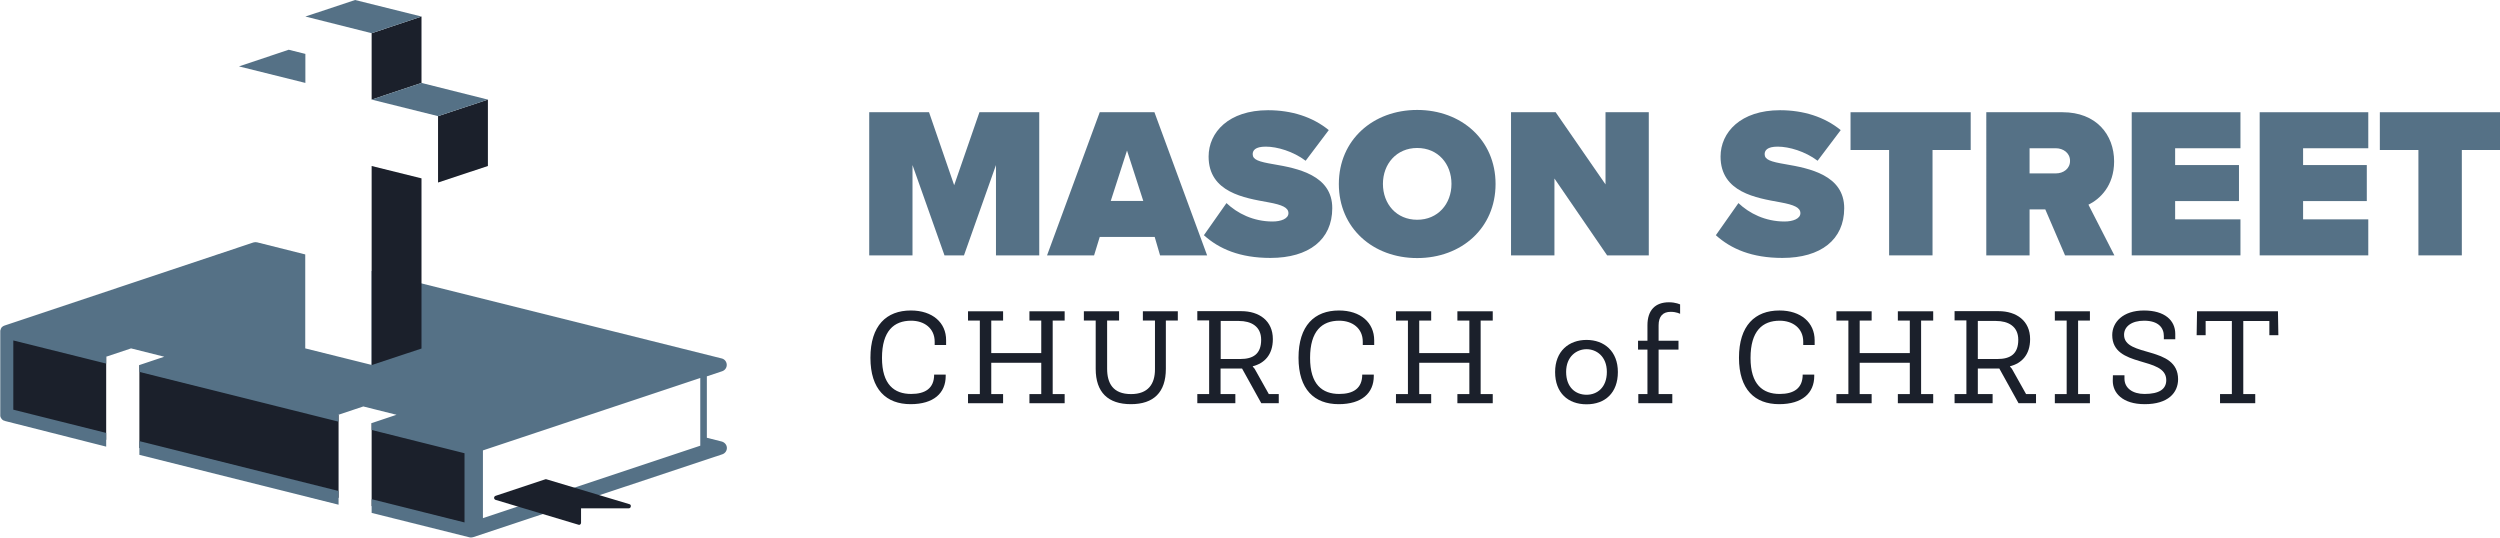 <?xml version="1.0" encoding="UTF-8"?>
<!-- Generator: Adobe Illustrator 28.0.0, SVG Export Plug-In . SVG Version: 6.00 Build 0)  -->
<svg xmlns="http://www.w3.org/2000/svg" xmlns:xlink="http://www.w3.org/1999/xlink" version="1.1" id="Layer_1" x="0px" y="0px" width="1860" height="400" viewBox="0 0 1860 400" style="enable-background:new 0 0 1860 400;" xml:space="preserve">
<style type="text/css">
	.st0{fill:#1B202B;}
	.st1{fill:#557186;}
</style>
<g>
	<g>
		<g id="Spine_00000014627220220912885180000005470178672495571119_">
			<polygon class="st0" points="276.5,314.8 276.5,314.8 276.5,376.5 350.6,395.1 350.6,333.3    "></polygon>
			<polygon class="st0" points="103.7,271.6 103.7,333.3 251.9,370.4 251.9,308.6 251.9,308.6    "></polygon>
			<polygon class="st0" points="79,265.4 4.9,246.9 4.9,308.6 79,327.2    "></polygon>
		</g>
		<g id="Bible_00000106852287004893437700000001318878474568671405_">
			<path class="st1" d="M537,328.5l-11.1-2.8V280l11.4-3.8c2.1-0.7,3.5-2.7,3.4-4.9c-0.1-2.2-1.6-4.1-3.7-4.6l-260.5-65.1v69.9     l-49.4-12.3v-69.9l-35.8-9c-0.9-0.2-1.9-0.2-2.8,0.1L3.4,242.2l0,0c-0.2,0.1-0.4,0.2-0.7,0.3c-0.1,0-0.1,0.1-0.2,0.1     c-0.2,0.1-0.3,0.2-0.5,0.3L1.9,243l0,0c-0.2,0.1-0.3,0.3-0.5,0.4l-0.1,0.1c-0.1,0.1-0.2,0.3-0.3,0.4c0,0.1-0.1,0.1-0.1,0.2     c-0.1,0.2-0.2,0.4-0.3,0.6v0.1c-0.1,0.2-0.2,0.4-0.2,0.6c0,0.1,0,0.1-0.1,0.2c-0.1,0.2-0.1,0.4-0.1,0.6v0.1c0,0.2,0,0.4,0,0.6     v61.7v0.1v0.1c0,0.1,0,0.2,0,0.3c0,0.1,0,0.3,0,0.4s0.1,0.3,0.1,0.4s0.1,0.2,0.1,0.4c0,0.1,0.1,0.3,0.2,0.4s0.1,0.2,0.2,0.3     c0.1,0.1,0.2,0.2,0.2,0.4c0.1,0.1,0.1,0.2,0.2,0.3c0.1,0.1,0.2,0.2,0.3,0.3c0.1,0.1,0.2,0.2,0.2,0.2c0.1,0.1,0.2,0.2,0.4,0.3     c0.1,0.1,0.2,0.1,0.3,0.2s0.3,0.2,0.5,0.2c0.1,0,0.2,0.1,0.3,0.1c0.2,0.1,0.5,0.2,0.8,0.3l75,19v-10.2L9.9,304.8v-51.5L79,270.5     v-5.1l18.5-6.2l24.7,6.2l-18.5,6.2v5.1l148.1,37v-5.1l18.5-6.2l24.7,6.2l-18.5,6.2v5.1l69.1,17.3v51.5l-69.1-17.3v10.2l72.9,18.2     c0.2,0,0.4,0.1,0.6,0.1s0.4,0,0.6,0l0,0l0,0c0.3,0,0.5,0,0.8-0.1c0.1,0,0.2,0,0.3-0.1c0.2,0,0.3-0.1,0.5-0.1L537.4,338     c2.1-0.7,3.5-2.7,3.4-4.9C540.7,330.9,539.1,329.1,537,328.5z M521,331.6l-161.7,53.9v-50.4L521,281.2V331.6z"></path>
			<polygon class="st1" points="251.9,365.3 103.7,328.2 103.7,338.4 251.9,375.5    "></polygon>
		</g>
		<path id="Bookmark_00000139279279868718535260000006706744802708606344_" class="st0" d="M468.3,375.1l-61.7-18.5    c-0.3-0.1-0.6-0.1-0.9,0l-37,12.3c-0.6,0.2-1.1,0.8-1.1,1.5s0.5,1.3,1.1,1.5l61.7,18.5c0.1,0,0.3,0.1,0.4,0.1    c0.3,0,0.7-0.1,0.9-0.3c0.4-0.3,0.6-0.8,0.6-1.2v-10.8h35.5c0.8,0,1.4-0.6,1.5-1.3C469.5,376,469.1,375.3,468.3,375.1z"></path>
		<g id="Shadow_side_00000041998822424514557110000003356854000637461174_">
			<polygon class="st0" points="313.6,61.7 313.6,12.3 276.5,24.7 276.5,74.1    "></polygon>
			<polygon class="st0" points="325.9,86.4 325.9,135.8 363,123.5 363,74.1    "></polygon>
			<polygon class="st0" points="276.5,123.5 276.5,271.6 313.6,259.3 313.6,132.7    "></polygon>
		</g>
		<g id="Shadow_top_00000104677191354533094850000007699786758234259079_">
			<polygon class="st1" points="227.2,40.1 214.8,37 177.8,49.4 227.2,61.7    "></polygon>
			<polygon class="st1" points="313.6,12.3 264.2,0 227.2,12.3 276.5,24.7    "></polygon>
			<polygon class="st1" points="313.6,61.7 276.5,74.1 325.9,86.4 363,74.1    "></polygon>
		</g>
	</g>
	<g>
		<path class="st0" d="M677.7,231c-18.2,0-30.1,11.2-30.1,35.2c0,23.6,11.8,34.5,29.9,34.5c17.2,0,26.1-8.3,26.1-20.9v-1.1H695    c0,10.2-6.6,14.4-17.1,14.4c-12.6,0-21.7-7-21.7-26.8c0-20.1,8.9-27.7,21.7-27.7c9.7,0,17.5,5.6,17.5,15.6v2.5h8.5v-3.5    C704,240,693.7,231,677.7,231z"></path>
		<polygon class="st0" points="765.9,238.5 774.7,238.5 774.7,262.7 737.5,262.7 737.5,238.5 746.3,238.5 746.3,231.6 720.2,231.6     720.2,238.5 729,238.5 729,293.2 720.2,293.2 720.2,300 746.3,300 746.3,293.2 737.5,293.2 737.5,269.9 774.7,269.9 774.7,293.2     765.9,293.2 765.9,300 792.1,300 792.1,293.2 783.2,293.2 783.2,238.5 792.1,238.5 792.1,231.6 765.9,231.6   "></polygon>
		<path class="st0" d="M850.5,238.5h8.8v36.3c0,10.9-5.1,18.4-17.8,18.4c-13.5,0-17.8-8.1-17.8-18.9v-35.8h8.9v-6.9h-26.2v6.9h8.8    v35.9c0,17.5,9.2,26.3,26.2,26.3c16.9,0,26-8.8,26-26.3v-35.9h8.9v-6.9h-26v6.9H850.5z"></path>
		<path class="st0" d="M933.8,275c-0.6-1.2-1.7-2.1-1.7-2.1v-0.4c8.5-2.2,14.9-8.4,14.9-20.2c0-13.6-10.1-20.8-23.5-20.8h-32.7v6.9    h8.8v54.8h-8.8v6.8h28.3v-6.8h-11v-19h16l14.3,25.8h13v-6.8H944L933.8,275z M922.8,267.1h-14.6v-28.3h13.6c8.9,0,16.5,3.9,16.5,14    C938.3,263.4,932.3,267.1,922.8,267.1z"></path>
		<path class="st0" d="M996.2,231c-18.2,0-30.1,11.2-30.1,35.2c0,23.6,11.8,34.5,29.9,34.5c17.2,0,26.1-8.3,26.1-20.9v-1.1h-8.6    c0,10.2-6.6,14.4-17.1,14.4c-12.6,0-21.7-7-21.7-26.8c0-20.1,8.9-27.7,21.7-27.7c9.7,0,17.5,5.6,17.5,15.6v2.5h8.5v-3.5    C1022.4,240,1012.2,231,996.2,231z"></path>
		<polygon class="st0" points="1084.3,238.5 1093.2,238.5 1093.2,262.7 1055.9,262.7 1055.9,238.5 1064.8,238.5 1064.8,231.6     1038.6,231.6 1038.6,238.5 1047.5,238.5 1047.5,293.2 1038.6,293.2 1038.6,300 1064.8,300 1064.8,293.2 1055.9,293.2     1055.9,269.9 1093.2,269.9 1093.2,293.2 1084.3,293.2 1084.3,300 1110.6,300 1110.6,293.2 1101.6,293.2 1101.6,238.5     1110.6,238.5 1110.6,231.6 1084.3,231.6   "></polygon>
		<path class="st0" d="M1180.4,252.9c-13.2,0-23.4,8.4-23.4,23.9s9.6,24,23.4,24s23.3-8.5,23.3-24S1193.5,252.9,1180.4,252.9z     M1180.4,293.7c-8.1,0-15.2-5.4-15.2-17s7.9-16.9,15.2-16.9c7.3,0,15.1,5.3,15.1,16.9S1188.3,293.7,1180.4,293.7z"></path>
		<path class="st0" d="M1225.7,242v11.5h-7v6.6h7v33.1h-6.8v6.8h25.3v-6.8H1234v-33.1h14.8v-6.6H1234v-11.4c0-6.9,3.3-10.1,9-10.1    c4.4,0,7,1.5,7,1.5v-7c0,0-3.2-1.6-8.3-1.6C1231.6,224.9,1225.7,230.7,1225.7,242z"></path>
		<path class="st0" d="M1323.9,231c-18.2,0-30.1,11.2-30.1,35.2c0,23.6,11.8,34.5,29.9,34.5c17.2,0,26.1-8.3,26.1-20.9v-1.1h-8.6    c0,10.2-6.6,14.4-17.1,14.4c-12.6,0-21.7-7-21.7-26.8c0-20.1,8.9-27.7,21.7-27.7c9.7,0,17.5,5.6,17.5,15.6v2.5h8.5v-3.5    C1350.1,240,1339.9,231,1323.9,231z"></path>
		<polygon class="st0" points="1412,238.5 1420.9,238.5 1420.9,262.7 1383.6,262.7 1383.6,238.5 1392.5,238.5 1392.5,231.6     1366.3,231.6 1366.3,238.5 1375.2,238.5 1375.2,293.2 1366.3,293.2 1366.3,300 1392.5,300 1392.5,293.2 1383.6,293.2     1383.6,269.9 1420.9,269.9 1420.9,293.2 1412,293.2 1412,300 1438.3,300 1438.3,293.2 1429.3,293.2 1429.3,238.5 1438.3,238.5     1438.3,231.6 1412,231.6   "></polygon>
		<path class="st0" d="M1497.2,275c-0.6-1.2-1.7-2.1-1.7-2.1v-0.4c8.5-2.2,14.9-8.4,14.9-20.2c0-13.6-10.1-20.8-23.5-20.8h-32.7v6.9    h8.8v54.8h-8.8v6.8h28.3v-6.8h-11v-19h16l14.3,25.8h13v-6.8h-7.4L1497.2,275z M1486.1,267.1h-14.6v-28.3h13.6    c8.9,0,16.5,3.9,16.5,14C1501.6,263.4,1495.7,267.1,1486.1,267.1z"></path>
		<polygon class="st0" points="1528.8,238.5 1537.6,238.5 1537.6,293.2 1528.8,293.2 1528.8,300 1554.9,300 1554.9,293.2     1546.1,293.2 1546.1,238.5 1554.9,238.5 1554.9,231.6 1528.8,231.6   "></polygon>
		<path class="st0" d="M1580.3,249.1c0-6.3,5.8-10.5,14.9-10.5c10.8,0,14.7,5.4,14.7,11.4v2.4h8.5v-4c0-10.1-7.9-17.4-23.3-17.4    c-15.7,0-23.6,8.8-23.6,18.3c0,24.8,40.2,15.4,40.2,33.5c0,6.7-5.2,10.3-16.2,10.3c-8.9,0-14.9-4.4-14.9-11.4v-2.5h-8.6l-0.1,4.2    c0,8.8,7.1,17.3,23.8,17.3c17.4,0,24.8-8.5,24.8-18.6C1620.4,256.9,1580.3,266.1,1580.3,249.1z"></path>
		<polygon class="st0" points="1695.1,249.4 1694.8,231.6 1634.6,231.6 1634.3,249.4 1641,249.4 1641,238.8 1660.5,238.8     1660.5,293.2 1651.7,293.2 1651.7,300 1677.9,300 1677.9,293.2 1669,293.2 1669,238.8 1688.4,238.8 1688.4,249.4   "></polygon>
	</g>
	<g>
		<polygon class="st1" points="709.9,137.8 691.2,83.5 646.7,83.5 646.7,190 678.9,190 678.9,122.8 702.7,190 717.2,190 741,122.8     741,190 773.2,190 773.2,83.5 728.7,83.5   "></polygon>
		<path class="st1" d="M818.2,83.5L779,190h35l4.2-13.7h40.9l4,13.7h35L858.9,83.5H818.2z M826.4,149.5l12.1-37.5l12.1,37.5H826.4z"></path>
		<path class="st1" d="M947.6,122.2c-11.3-1.9-15.6-3.4-15.6-7.5c0-2.7,1.8-5.6,9.7-5.6c8.5,0,20.4,3.5,29.7,10.5l17.2-22.8    C976.5,86.9,960.8,82,943.4,82c-29.2,0-44.2,16.4-44.2,34.5c0,26.7,26.8,30.8,44.4,34c10.5,1.9,15,4,15,8.1    c0,4.2-5.7,6.2-11.8,6.2c-14.4,0-26.3-6.1-34.3-13.7L895.7,175c11.3,10.2,26.8,16.9,49.5,16.9c28.6,0,46-13.6,46-37    C991.3,130.3,965.2,125.2,947.6,122.2z"></path>
		<path class="st1" d="M1054.4,81.8c-32.9,0-58.3,22.3-58.3,55.1s25.4,55.1,58.3,55.1s58.3-22.3,58.3-55.1S1087.2,81.8,1054.4,81.8z     M1054.4,163.5c-15.5,0-25.5-11.8-25.5-26.7c0-14.8,10.1-26.7,25.5-26.7c15.5,0,25.5,11.8,25.5,26.7S1069.8,163.5,1054.4,163.5z"></path>
		<polygon class="st1" points="1194.5,137.2 1157.4,83.5 1124.2,83.5 1124.2,190 1156.5,190 1156.5,132.8 1195.7,190 1226.7,190     1226.7,83.5 1194.5,83.5   "></polygon>
		<path class="st1" d="M1328.5,122.2c-11.3-1.9-15.6-3.4-15.6-7.5c0-2.7,1.8-5.6,9.7-5.6c8.5,0,20.4,3.5,29.7,10.5l17.2-22.8    c-12.1-9.9-27.8-14.8-45.2-14.8c-29.2,0-44.2,16.4-44.2,34.5c0,26.7,26.8,30.8,44.4,34c10.5,1.9,15,4,15,8.1    c0,4.2-5.7,6.2-11.8,6.2c-14.4,0-26.3-6.1-34.3-13.7l-16.8,23.9c11.3,10.2,26.8,16.9,49.5,16.9c28.6,0,46-13.6,46-37    C1372.1,130.3,1346,125.2,1328.5,122.2z"></path>
		<polygon class="st1" points="1376.8,111.6 1405.5,111.6 1405.5,190 1437.8,190 1437.8,111.6 1466.2,111.6 1466.2,83.5     1376.8,83.5   "></polygon>
		<path class="st1" d="M1572.9,120.1c0-20-13.4-36.6-38.3-36.6h-56.8V190h32.2v-34.2h11.7l14.7,34.2h36.7l-19.3-37.7    C1562.2,148.2,1572.9,138.4,1572.9,120.1z M1529.7,129H1510v-18.7h19.6c5.4,0,10.5,3.5,10.5,9.3    C1540.2,125.5,1535.1,129,1529.7,129z"></path>
		<polygon class="st1" points="1586,190 1666.9,190 1666.9,163.2 1618.3,163.2 1618.3,149.6 1665.8,149.6 1665.8,122.8     1618.3,122.8 1618.3,110.3 1666.9,110.3 1666.9,83.5 1586,83.5   "></polygon>
		<polygon class="st1" points="1681.2,190 1762,190 1762,163.2 1713.5,163.2 1713.5,149.6 1760.9,149.6 1760.9,122.8 1713.5,122.8     1713.5,110.3 1762,110.3 1762,83.5 1681.2,83.5   "></polygon>
		<polygon class="st1" points="1770.6,83.5 1770.6,111.6 1799.3,111.6 1799.3,190 1831.6,190 1831.6,111.6 1860,111.6 1860,83.5       "></polygon>
	</g>
</g>
</svg>
